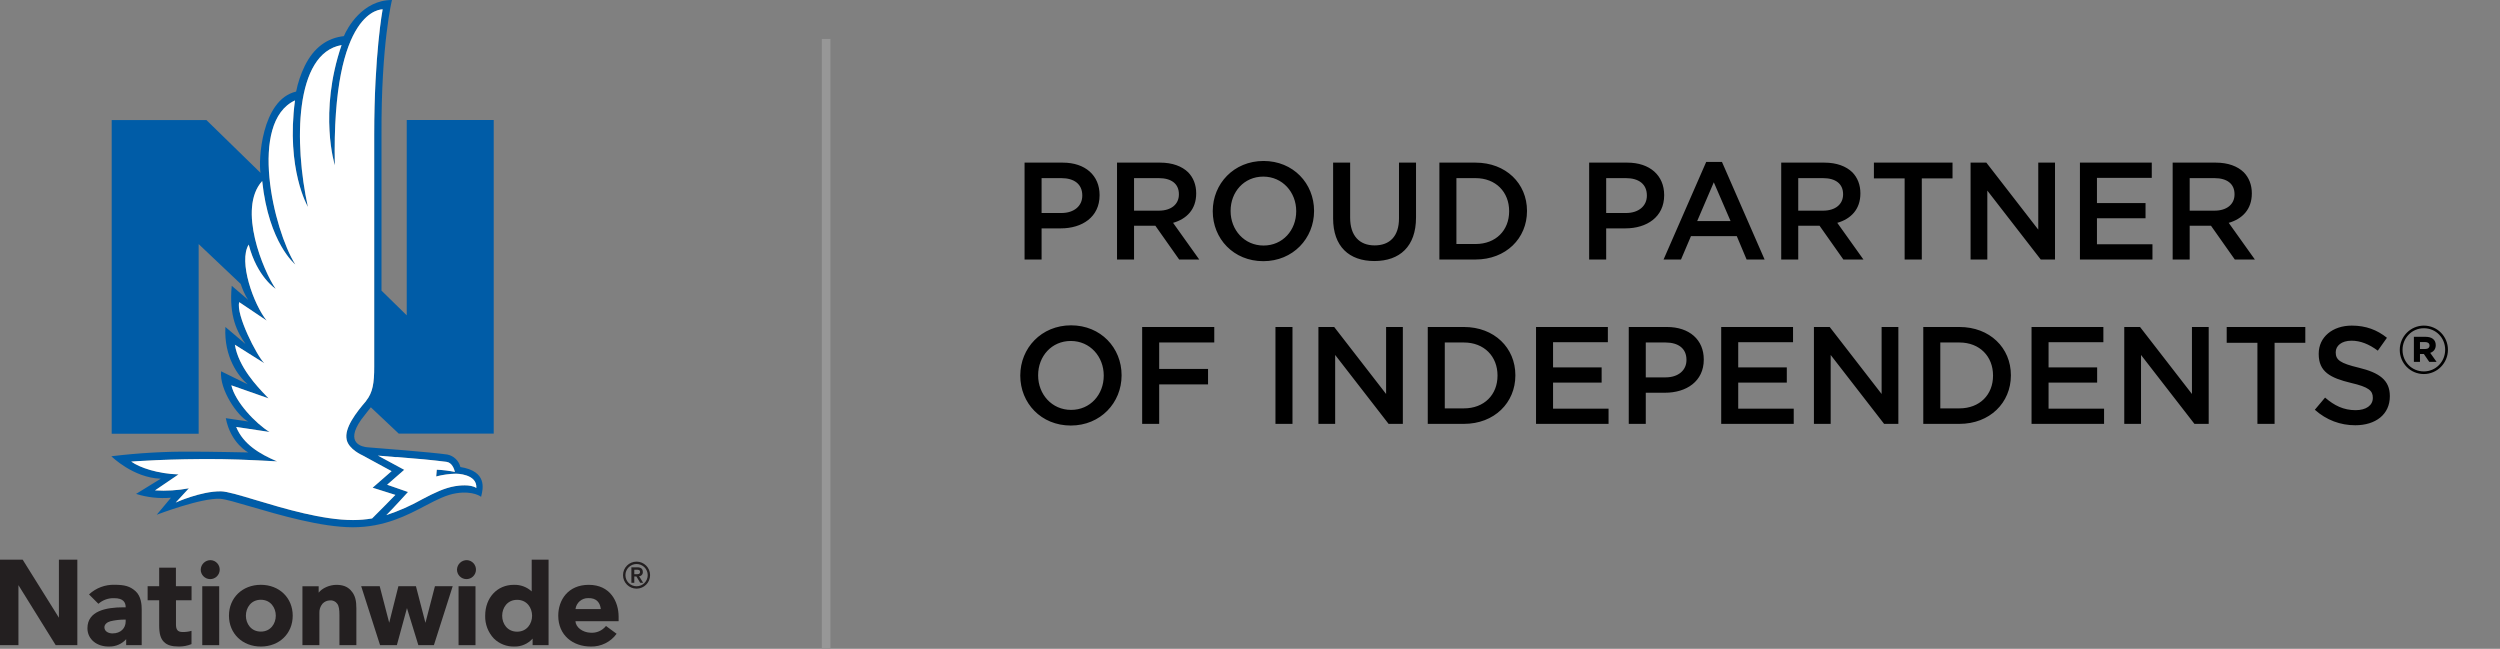 <svg width="289" height="75" viewBox="0 0 289 75" fill="none" xmlns="http://www.w3.org/2000/svg">
<rect x="0" y="0" width="289" height="75" fill="#808080" stroke="none"/>
<g id="Component 1">
<g id="Desktop">
<g id="Logo">
<g id="Vector">
<path fill-rule="evenodd" clip-rule="evenodd" d="M57.073 50.123H46.103L46.087 50.118L42.869 47.084C42.869 47.084 41.896 48.309 41.751 48.516C39.818 51.27 41.907 51.675 42.529 51.711C42.742 51.724 49.99 52.285 51.711 52.544C52.452 52.691 53.041 53.254 53.221 53.987C56.341 54.485 55.846 56.489 55.631 57.362C55.625 57.386 55.62 57.409 55.614 57.431C55.614 57.431 54.734 56.712 52.76 57.016C51.654 57.184 50.53 57.742 49.233 58.427L49.23 58.429C47.102 59.552 44.451 60.952 40.793 60.952C37.147 60.952 32.306 59.534 28.979 58.56C27.333 58.077 26.058 57.704 25.482 57.664C23.307 57.514 18.117 59.504 18.117 59.504L19.762 57.537C18.402 57.654 17.032 57.504 15.729 57.096L18.584 55.339C15.376 55.233 12.875 52.744 12.875 52.744C15.983 52.364 19.112 52.185 22.243 52.209C24.285 52.209 28.697 52.303 28.697 52.303C28.697 52.303 26.665 51.254 26.102 48.34L28.697 48.727C27.467 48.13 25.347 45.034 25.557 42.921L28.625 44.426C27.581 43.508 25.876 41.33 26.055 37.798L28.375 39.766C27.446 38.416 26.445 36.594 26.79 33.036L28.697 34.671C28.697 34.671 28.266 34.142 27.825 32.821L22.965 28.217V50.136H12.911V13.882H23.865L30.119 19.983C29.855 18.685 30.205 11.515 34.233 10.586C34.435 9.561 34.77 8.567 35.227 7.627C36.275 5.486 37.843 4.386 39.753 4.176C40.147 3.223 41.912 0 45.314 0C45.314 0 44.05 5.016 44.102 15.6V33.597L47.019 36.452V13.874H57.073V50.123ZM42.332 46.344C41.214 47.642 39.763 49.487 40.077 50.831C40.311 51.947 41.894 52.632 41.894 52.632L45.267 54.465L43.074 56.38L45.706 57.21C45.706 57.21 43.292 59.683 43.015 59.932C42.287 60.055 41.55 60.117 40.811 60.117C37.265 60.117 32.84 58.788 29.589 57.812C27.721 57.251 26.241 56.806 25.539 56.798C23.221 56.769 20.312 58.095 20.312 58.095L21.833 56.45C20.543 56.691 19.227 56.771 17.917 56.689L20.634 54.843C18.247 54.766 16.155 54.065 15.169 53.359C15.169 53.359 19.565 53.011 25.526 53.074C27.937 53.099 32.027 53.333 32.027 53.333C30.005 52.474 28.116 51.343 27.304 49.355L31.157 49.936C29.538 48.945 27.189 46.464 26.746 44.543L31.043 46.051C30.963 45.964 30.863 45.859 30.745 45.737C29.747 44.697 27.573 42.432 27.151 39.849L30.553 41.99C29.66 41.092 27.244 36.324 27.657 34.928L30.828 37.061C29.31 35.185 27.535 30.21 28.752 28.274C29.715 32.022 31.866 33.387 31.866 33.387C30.457 31.347 27.418 24.117 30.309 20.93C31.072 28.139 34.137 30.573 34.137 30.573C31.599 26.53 28.71 14.12 34.1 11.608C33.044 19.583 35.593 23.917 35.593 23.917C33.984 16.57 34.035 6.161 39.485 5.211C36.804 13.059 38.707 19.111 38.707 19.111C38.318 0.779 44.232 1.082 44.232 1.082C44.232 1.082 43.259 6.293 43.259 15.584V42.413C43.259 44.266 43.1 45.368 42.319 46.344H42.332ZM45.843 52.832C48.223 53.014 49.913 53.175 51.61 53.388C52.251 53.468 52.505 54.21 52.591 54.558C51.9 54.416 51.199 54.329 50.494 54.298L50.424 55.077C51.172 54.881 51.94 54.774 52.713 54.758C52.713 54.758 55.181 54.758 55.064 56.413C54.389 55.949 53.011 56.133 52.622 56.198C51.384 56.403 50.203 56.977 48.838 57.698C47.51 58.45 46.11 59.07 44.66 59.548C45.353 58.874 47.164 56.875 47.164 56.875L44.751 56.035L46.728 54.311L43.692 52.669C43.875 52.684 44.056 52.7 44.234 52.715C44.793 52.764 45.327 52.81 45.833 52.848L45.843 52.832Z" fill="#005CA7"/>
<path d="M24.361 64.752C24.959 64.784 25.42 65.29 25.398 65.888C25.376 66.486 24.879 66.957 24.28 66.945C23.682 66.934 23.203 66.445 23.203 65.847C23.224 65.227 23.74 64.739 24.361 64.752Z" fill="#231F20"/>
<path d="M53.984 64.752C54.582 64.784 55.044 65.29 55.022 65.888C55 66.486 54.503 66.957 53.904 66.945C53.306 66.934 52.827 66.445 52.827 65.847C52.847 65.226 53.363 64.737 53.984 64.752Z" fill="#231F20"/>
<path fill-rule="evenodd" clip-rule="evenodd" d="M16.381 74.58V70.479L16.383 70.474C16.383 69.898 16.311 68.917 15.669 68.341C15.028 67.765 14.398 67.601 13.248 67.601C12.154 67.568 11.091 67.968 10.29 68.715L11.375 69.799C11.876 69.36 12.525 69.127 13.191 69.148C14.284 69.148 14.528 69.657 14.528 70.204H14.294C12.223 70.204 10.108 70.64 10.108 72.625C10.108 73.918 11.224 74.779 12.638 74.738C13.38 74.751 14.09 74.441 14.585 73.889V74.58H16.381ZM14.354 71.626H14.528V71.834C14.528 72.618 13.959 73.222 13.004 73.222C12.563 73.222 12.07 73.007 12.07 72.516C12.07 72.169 12.387 71.919 12.768 71.816C13.288 71.691 13.82 71.628 14.354 71.626Z" fill="#231F20"/>
<path d="M20.336 67.767V65.621H18.4V67.767H17.066V69.387H18.4V72.278C18.4 73.246 18.563 73.819 18.95 74.206C19.337 74.593 19.866 74.738 20.686 74.738C21.183 74.741 21.676 74.647 22.137 74.46V72.924C21.8 73.023 21.45 73.069 21.099 73.061C20.497 73.061 20.343 72.734 20.343 72.179V69.387H22.145V67.767H20.343" fill="#231F20"/>
<path fill-rule="evenodd" clip-rule="evenodd" d="M71.512 71.813V71.294C71.512 69.519 70.523 67.606 68.061 67.606C65.668 67.606 64.534 69.358 64.534 71.175C64.534 73.443 66.226 74.74 68.302 74.74C69.477 74.767 70.59 74.215 71.281 73.264L70.051 72.363C69.622 72.903 68.953 73.195 68.266 73.142C67.339 73.111 66.555 72.509 66.522 71.813H71.512ZM67.993 69.143C68.961 69.112 69.368 69.667 69.454 70.409H66.527C66.62 69.674 67.252 69.128 67.993 69.143Z" fill="#231F20"/>
<path d="M6.81 64.695V71.406L2.619 64.695H0V74.58H2.131V67.643L6.439 74.58H8.94V64.695H6.81Z" fill="#231F20"/>
<path d="M50.279 67.767L49.181 72L48.083 67.767H46.054L44.992 71.99L43.895 67.767H41.754L43.936 74.58H45.877L47.045 70.298L48.361 74.58H50.159L52.331 67.767H50.279Z" fill="#231F20"/>
<path d="M23.382 67.77H25.339V74.58H23.382V67.77Z" fill="#231F20"/>
<path d="M53.009 67.77H54.968V74.58H53.009V67.77Z" fill="#231F20"/>
<path d="M40.547 68.232C40.134 67.804 39.623 67.604 38.865 67.609C38.107 67.614 37.248 67.978 36.838 68.51V67.77H34.962V74.58H36.921V70.879C36.898 70.484 37.026 70.095 37.279 69.791C37.5 69.553 37.808 69.413 38.133 69.405C38.463 69.37 38.787 69.516 38.979 69.786C39.189 70.046 39.239 70.513 39.239 71.136V74.58H41.196V70.329C41.196 69.498 41.089 68.805 40.539 68.232" fill="#231F20"/>
<path fill-rule="evenodd" clip-rule="evenodd" d="M63.415 74.58V64.695H61.464V68.367C60.899 67.849 60.153 67.576 59.388 67.606C57.472 67.606 56.087 69.099 56.087 71.175C56.059 72.157 56.424 73.11 57.101 73.822C57.731 74.434 58.582 74.766 59.46 74.74C60.264 74.76 61.036 74.424 61.57 73.822V74.58H63.415ZM59.779 69.34C60.916 69.34 61.51 70.266 61.51 71.183C61.51 72.093 60.913 73.022 59.779 73.022C58.645 73.022 58.051 72.099 58.051 71.183C58.051 70.266 58.643 69.34 59.779 69.34Z" fill="#231F20"/>
<path fill-rule="evenodd" clip-rule="evenodd" d="M30.153 74.74C32.281 74.74 33.838 73.248 33.838 71.172C33.838 69.104 32.281 67.604 30.153 67.604C28.025 67.604 26.468 69.104 26.468 71.172C26.468 73.24 28.025 74.74 30.153 74.74ZM28.425 71.172C28.425 70.259 29.016 69.332 30.153 69.332C31.287 69.332 31.881 70.259 31.881 71.172C31.881 72.086 31.29 73.012 30.153 73.012C29.016 73.012 28.425 72.086 28.425 71.172Z" fill="#231F20"/>
<path fill-rule="evenodd" clip-rule="evenodd" d="M40.077 50.831C39.763 49.487 41.214 47.642 42.332 46.344H42.319C43.1 45.368 43.259 44.266 43.259 42.413V15.584C43.259 6.293 44.232 1.082 44.232 1.082C44.232 1.082 38.318 0.779 38.707 19.111C38.707 19.111 36.804 13.059 39.485 5.211C34.035 6.161 33.984 16.57 35.593 23.917C35.593 23.917 33.044 19.583 34.1 11.608C28.71 14.12 31.599 26.53 34.137 30.573C34.137 30.573 31.072 28.139 30.309 20.93C27.418 24.117 30.457 31.347 31.866 33.387C31.866 33.387 29.715 32.022 28.752 28.274C27.535 30.21 29.31 35.185 30.828 37.061L27.657 34.928C27.244 36.324 29.66 41.092 30.553 41.99L27.151 39.849C27.573 42.432 29.747 44.697 30.745 45.737C30.863 45.859 30.963 45.964 31.043 46.051L26.746 44.543C27.189 46.464 29.538 48.945 31.157 49.936L27.304 49.355C28.116 51.343 30.005 52.474 32.027 53.333C32.027 53.333 27.937 53.099 25.526 53.074C19.565 53.011 15.169 53.359 15.169 53.359C16.155 54.065 18.247 54.766 20.634 54.843L17.917 56.689C19.227 56.771 20.543 56.691 21.833 56.45L20.312 58.095C20.312 58.095 23.221 56.769 25.539 56.798C26.241 56.806 27.721 57.251 29.589 57.812C32.84 58.788 37.265 60.117 40.811 60.117C41.55 60.117 42.287 60.055 43.015 59.932C43.292 59.683 45.706 57.21 45.706 57.21L43.074 56.38L45.267 54.465L41.894 52.632C41.894 52.632 40.311 51.947 40.077 50.831ZM51.61 53.388C49.913 53.175 48.223 53.014 45.843 52.832L45.833 52.848C45.327 52.81 44.793 52.764 44.234 52.715C44.056 52.7 43.875 52.684 43.692 52.669L46.728 54.311L44.751 56.035L47.164 56.875C47.164 56.875 45.353 58.874 44.66 59.548C46.11 59.07 47.51 58.45 48.838 57.698C50.203 56.977 51.384 56.403 52.622 56.198C53.011 56.133 54.389 55.949 55.064 56.413C55.181 54.758 52.713 54.758 52.713 54.758C51.94 54.774 51.172 54.881 50.424 55.077L50.494 54.298C51.199 54.329 51.9 54.416 52.591 54.558C52.505 54.21 52.251 53.468 51.61 53.388Z" fill="white"/>
</g>
<g id="Vector_2">
<path fill-rule="evenodd" clip-rule="evenodd" d="M72.02 66.486C72.02 67.349 72.721 68.048 73.585 68.048C74.449 68.048 75.15 67.349 75.15 66.486C75.15 65.623 74.449 64.924 73.585 64.924C72.721 64.924 72.02 65.623 72.02 66.486ZM73.324 67.369H72.996L72.988 67.366V65.58H73.679C74.109 65.58 74.31 65.775 74.31 66.119C74.321 66.242 74.281 66.364 74.2 66.456C74.119 66.549 74.003 66.605 73.88 66.611L74.347 67.369H74.01L73.564 66.637H73.324V67.369ZM73.564 65.858H73.324V66.379H73.564C73.765 66.379 73.989 66.379 73.989 66.119C73.989 65.858 73.767 65.858 73.564 65.858ZM73.588 65.2C72.876 65.2 72.299 65.775 72.299 66.486C72.299 67.196 72.876 67.772 73.588 67.772C74.299 67.772 74.876 67.196 74.876 66.486C74.876 65.775 74.299 65.2 73.588 65.2Z" fill="#231F20"/>
</g>
</g>
<g id="Vert separator line">
<path id="Line" d="M95.5 5V75" stroke="#979797" stroke-linecap="square"/>
</g>
</g>
<g id="Logo 2">
<path id="E&#38;S BROKERAGE" d="M122.856 18.8C125.464 18.8 127.112 20.288 127.112 22.544V22.576C127.112 25.088 125.096 26.4 122.632 26.4H120.408V30H118.44V18.8H122.856ZM120.408 24.624H122.696C124.184 24.624 125.112 23.792 125.112 22.624V22.592C125.112 21.28 124.168 20.592 122.696 20.592H120.408V24.624ZM134.12 18.8C135.528 18.8 136.632 19.216 137.352 19.92C137.944 20.528 138.28 21.36 138.28 22.336V22.368C138.28 24.208 137.176 25.312 135.608 25.76L138.632 30H136.312L133.56 26.096H131.096V30H129.128V18.8H134.12ZM131.096 24.352H133.976C135.384 24.352 136.28 23.616 136.28 22.48V22.448C136.28 21.248 135.416 20.592 133.96 20.592H131.096V24.352ZM146.034 30.192C142.594 30.192 140.194 27.584 140.194 24.432V24.4C140.194 21.248 142.626 18.608 146.066 18.608C149.506 18.608 151.906 21.216 151.906 24.368V24.4C151.906 27.552 149.474 30.192 146.034 30.192ZM142.258 24.4C142.258 26.576 143.842 28.384 146.066 28.384C148.29 28.384 149.842 26.608 149.842 24.432V24.4C149.842 22.224 148.258 20.416 146.034 20.416C143.81 20.416 142.258 22.192 142.258 24.368V24.4ZM158.876 30.176C155.964 30.176 154.108 28.496 154.108 25.248V18.8H156.076V25.168C156.076 27.248 157.148 28.368 158.908 28.368C160.652 28.368 161.724 27.312 161.724 25.248V18.8H163.692V25.152C163.692 28.496 161.804 30.176 158.876 30.176ZM170.569 18.8C174.089 18.8 176.521 21.216 176.521 24.368V24.4C176.521 27.552 174.089 30 170.569 30H166.393V18.8H170.569ZM168.361 28.208H170.569C172.921 28.208 174.457 26.624 174.457 24.432V24.4C174.457 22.208 172.921 20.592 170.569 20.592H168.361V28.208ZM188.122 18.8C190.73 18.8 192.378 20.288 192.378 22.544V22.576C192.378 25.088 190.362 26.4 187.898 26.4H185.674V30H183.706V18.8H188.122ZM185.674 24.624H187.962C189.45 24.624 190.378 23.792 190.378 22.624V22.592C190.378 21.28 189.434 20.592 187.962 20.592H185.674V24.624ZM197.236 18.72H199.06L203.988 30H201.908L200.772 27.296H195.476L194.324 30H192.308L197.236 18.72ZM196.196 25.552H200.052L198.116 21.072L196.196 25.552ZM210.901 18.8C212.309 18.8 213.413 19.216 214.133 19.92C214.725 20.528 215.061 21.36 215.061 22.336V22.368C215.061 24.208 213.957 25.312 212.389 25.76L215.413 30H213.093L210.341 26.096H207.877V30H205.909V18.8H210.901ZM207.877 24.352H210.757C212.165 24.352 213.061 23.616 213.061 22.48V22.448C213.061 21.248 212.197 20.592 210.741 20.592H207.877V24.352ZM220.176 20.624H216.624V18.8H225.712V20.624H222.16V30H220.176V20.624ZM227.799 18.8H229.623L235.623 26.544V18.8H237.559V30H235.911L229.735 22.032V30H227.799V18.8ZM240.44 18.8H248.744V20.56H242.408V23.472H248.024V25.232H242.408V28.24H248.824V30H240.44V18.8ZM256.151 18.8C257.559 18.8 258.663 19.216 259.383 19.92C259.975 20.528 260.311 21.36 260.311 22.336V22.368C260.311 24.208 259.207 25.312 257.639 25.76L260.663 30H258.343L255.591 26.096H253.127V30H251.159V18.8H256.151ZM253.127 24.352H256.007C257.415 24.352 258.311 23.616 258.311 22.48V22.448C258.311 21.248 257.447 20.592 255.991 20.592H253.127V24.352ZM123.784 49.192C120.344 49.192 117.944 46.584 117.944 43.432V43.4C117.944 40.248 120.376 37.608 123.816 37.608C127.256 37.608 129.656 40.216 129.656 43.368V43.4C129.656 46.552 127.224 49.192 123.784 49.192ZM120.008 43.4C120.008 45.576 121.592 47.384 123.816 47.384C126.04 47.384 127.592 45.608 127.592 43.432V43.4C127.592 41.224 126.008 39.416 123.784 39.416C121.56 39.416 120.008 41.192 120.008 43.368V43.4ZM132.034 37.8H140.37V39.592H134.002V42.648H139.65V44.44H134.002V49H132.034V37.8ZM147.443 37.8H149.411V49H147.443V37.8ZM152.409 37.8H154.233L160.233 45.544V37.8H162.169V49H160.521L154.345 41.032V49H152.409V37.8ZM169.225 37.8C172.745 37.8 175.177 40.216 175.177 43.368V43.4C175.177 46.552 172.745 49 169.225 49H165.049V37.8H169.225ZM167.017 47.208H169.225C171.577 47.208 173.113 45.624 173.113 43.432V43.4C173.113 41.208 171.577 39.592 169.225 39.592H167.017V47.208ZM177.565 37.8H185.869V39.56H179.533V42.472H185.149V44.232H179.533V47.24H185.949V49H177.565V37.8ZM192.7 37.8C195.308 37.8 196.956 39.288 196.956 41.544V41.576C196.956 44.088 194.94 45.4 192.476 45.4H190.252V49H188.284V37.8H192.7ZM190.252 43.624H192.54C194.028 43.624 194.956 42.792 194.956 41.624V41.592C194.956 40.28 194.012 39.592 192.54 39.592H190.252V43.624ZM198.971 37.8H207.275V39.56H200.939V42.472H206.555V44.232H200.939V47.24H207.355V49H198.971V37.8ZM209.69 37.8H211.514L217.514 45.544V37.8H219.45V49H217.802L211.626 41.032V49H209.69V37.8ZM226.507 37.8C230.027 37.8 232.459 40.216 232.459 43.368V43.4C232.459 46.552 230.027 49 226.507 49H222.331V37.8H226.507ZM224.299 47.208H226.507C228.859 47.208 230.395 45.624 230.395 43.432V43.4C230.395 41.208 228.859 39.592 226.507 39.592H224.299V47.208ZM234.846 37.8H243.15V39.56H236.814V42.472H242.43V44.232H236.814V47.24H243.23V49H234.846V37.8ZM245.565 37.8H247.389L253.389 45.544V37.8H255.325V49H253.677L247.501 41.032V49H245.565V37.8ZM260.958 39.624H257.406V37.8H266.494V39.624H262.942V49H260.958V39.624ZM272.266 49.16C270.554 49.16 268.938 48.568 267.594 47.368L268.778 45.96C269.85 46.888 270.922 47.416 272.314 47.416C273.53 47.416 274.298 46.856 274.298 46.008V45.976C274.298 45.176 273.85 44.744 271.77 44.264C269.386 43.688 268.042 42.984 268.042 40.92V40.888C268.042 38.968 269.642 37.64 271.866 37.64C273.498 37.64 274.794 38.136 275.93 39.048L274.874 40.536C273.866 39.784 272.858 39.384 271.834 39.384C270.682 39.384 270.01 39.976 270.01 40.712V40.744C270.01 41.608 270.522 41.992 272.666 42.504C275.034 43.08 276.266 43.928 276.266 45.784V45.816C276.266 47.912 274.618 49.16 272.266 49.16ZM280.197 43.24C278.629 43.24 277.413 41.976 277.413 40.456V40.44C277.413 38.92 278.645 37.64 280.197 37.64C281.765 37.64 282.981 38.904 282.981 40.424V40.44C282.981 41.96 281.749 43.24 280.197 43.24ZM277.733 40.456C277.733 41.816 278.789 42.936 280.197 42.936C281.589 42.936 282.661 41.8 282.661 40.44V40.424C282.661 39.064 281.605 37.944 280.197 37.944C278.805 37.944 277.733 39.08 277.733 40.44V40.456ZM279.045 41.832V38.936H280.405C281.077 38.936 281.573 39.24 281.573 39.896C281.573 40.36 281.317 40.664 280.933 40.792L281.669 41.832H280.821L280.197 40.92H279.749V41.832H279.045ZM279.749 40.344H280.357C280.677 40.344 280.853 40.184 280.853 39.944C280.853 39.688 280.661 39.544 280.357 39.544H279.749V40.344Z" fill="black"/>
</g>
</g>
</svg>
